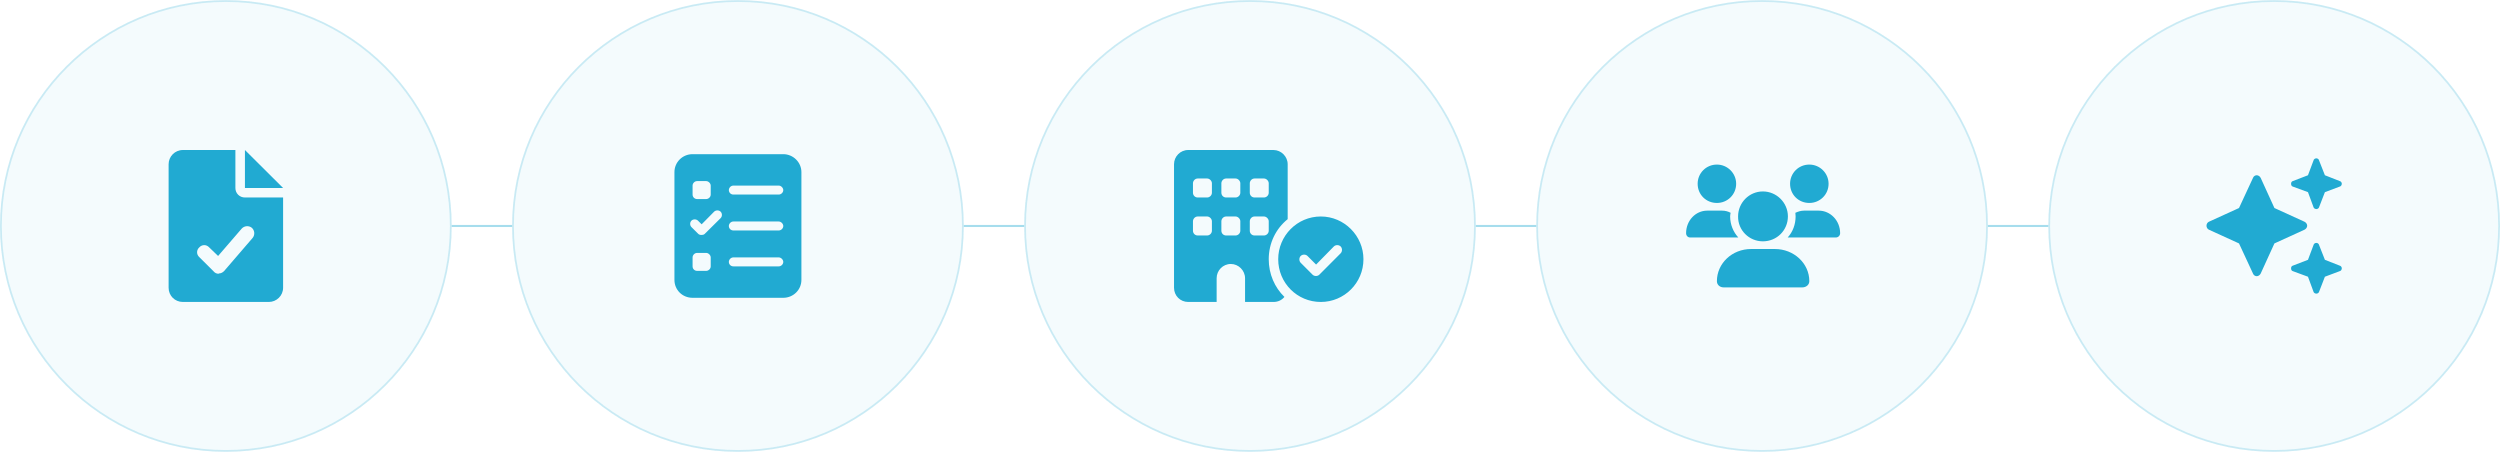 <?xml version="1.0" encoding="UTF-8"?> <svg xmlns="http://www.w3.org/2000/svg" width="1201" height="218" viewBox="0 0 1201 218" fill="none"> <line x1="217" y1="108.562" x2="246" y2="108.562" stroke="#21AAD2" stroke-opacity="0.4"></line> <line x1="463" y1="108.562" x2="492" y2="108.562" stroke="#21AAD2" stroke-opacity="0.4"></line> <line x1="709" y1="108.562" x2="738" y2="108.562" stroke="#21AAD2" stroke-opacity="0.4"></line> <line x1="955" y1="108.562" x2="984" y2="108.562" stroke="#21AAD2" stroke-opacity="0.4"></line> <g filter="url(#filter0_b_164_2507)"> <circle cx="108.5" cy="108.562" r="108.5" fill="#21AAD2" fill-opacity="0.05"></circle> <circle cx="108.5" cy="108.562" r="108.068" stroke="#21AAD2" stroke-opacity="0.2" stroke-width="0.865"></circle> </g> <path d="M136 90.312H117.667V72.062L136 90.312ZM117.667 94.875H136V138.219C136 142.068 132.849 145.062 129.125 145.062H87.875C84.008 145.062 81 142.068 81 138.219V78.906C81 75.199 84.008 72.062 87.875 72.062H113.083V90.312C113.083 92.879 115.089 94.875 117.667 94.875ZM116.091 109.846L104.776 122.963L100.479 118.828C99.19 117.402 97.042 117.402 95.753 118.828C94.32 120.111 94.32 122.25 95.753 123.533L102.628 130.377C103.201 131.09 104.06 131.518 105.063 131.518C105.063 131.518 105.063 131.518 105.063 131.375C106.065 131.375 106.924 130.947 107.641 130.234L121.391 114.266C122.536 112.84 122.393 110.701 120.961 109.418C119.529 108.277 117.38 108.42 116.091 109.846Z" fill="#21AAD2"></path> <g filter="url(#filter1_b_164_2507)"> <circle cx="1092.5" cy="108.562" r="108.5" fill="#21AAD2" fill-opacity="0.05"></circle> <circle cx="1092.5" cy="108.562" r="108.068" stroke="#21AAD2" stroke-opacity="0.2" stroke-width="0.865"></circle> </g> <path d="M1101.51 86.981L1108.75 84.188L1111.42 77.078C1111.54 76.443 1112.18 76.062 1112.81 76.062C1113.32 76.062 1113.96 76.443 1114.08 77.078L1116.88 84.188L1123.98 86.981C1124.62 87.107 1125 87.742 1125 88.25C1125 88.885 1124.62 89.519 1123.98 89.647L1116.88 92.312L1114.08 99.549C1113.96 100.057 1113.32 100.437 1112.81 100.437C1112.18 100.437 1111.54 100.057 1111.42 99.549L1108.75 92.312L1101.51 89.647C1100.88 89.519 1100.63 88.885 1100.63 88.25C1100.63 87.742 1100.88 87.107 1101.51 86.981ZM1092.63 99.93L1107.1 106.531C1107.86 106.912 1108.37 107.674 1108.37 108.436C1108.37 109.197 1107.86 109.959 1107.1 110.34L1092.63 116.941L1086.03 131.414C1085.64 132.176 1084.88 132.684 1084.12 132.684C1083.36 132.684 1082.6 132.176 1082.34 131.414L1075.62 116.941L1061.14 110.34C1060.38 109.959 1060 109.197 1060 108.436C1060 107.674 1060.38 106.912 1061.14 106.531L1075.62 99.93L1082.34 85.457C1082.6 84.695 1083.36 84.188 1084.12 84.188C1084.88 84.188 1085.64 84.695 1086.03 85.457L1092.63 99.93ZM1111.42 117.703C1111.54 117.068 1112.18 116.688 1112.81 116.688C1113.32 116.688 1113.96 117.068 1114.08 117.703L1116.88 124.812L1123.98 127.605C1124.62 127.732 1125 128.367 1125 128.875C1125 129.51 1124.62 130.145 1123.98 130.271L1116.88 132.938L1114.08 140.174C1113.96 140.682 1113.32 141.063 1112.81 141.063C1112.18 141.063 1111.54 140.682 1111.42 140.174L1108.75 132.938L1101.51 130.271C1100.88 130.145 1100.63 129.51 1100.63 128.875C1100.63 128.367 1100.88 127.732 1101.51 127.605L1108.75 124.812L1111.42 117.703Z" fill="#21AAD2"></path> <g filter="url(#filter2_b_164_2507)"> <circle cx="354.5" cy="108.562" r="108.5" fill="#21AAD2" fill-opacity="0.05"></circle> <circle cx="354.5" cy="108.562" r="108.068" stroke="#21AAD2" stroke-opacity="0.2" stroke-width="0.865"></circle> </g> <path d="M376.286 74.062H332.714C327.812 74.062 324 77.971 324 82.688V134.437C324 139.289 327.812 143.062 332.714 143.062H376.286C381.051 143.062 385 139.289 385 134.437V82.688C385 77.971 381.051 74.062 376.286 74.062ZM332.714 89.156C332.714 88.078 333.667 87 334.893 87H339.25C340.339 87 341.429 88.078 341.429 89.156V93.469C341.429 94.682 340.339 95.625 339.25 95.625H334.893C333.667 95.625 332.714 94.682 332.714 93.469V89.156ZM341.429 127.969C341.429 129.182 340.339 130.125 339.25 130.125H334.893C333.667 130.125 332.714 129.182 332.714 127.969V123.656C332.714 122.578 333.667 121.5 334.893 121.5H339.25C340.339 121.5 341.429 122.578 341.429 123.656V127.969ZM346.194 104.789L338.569 112.336C338.161 112.74 337.616 112.875 337.071 112.875C336.391 112.875 335.846 112.74 335.437 112.336L332.17 109.102C331.353 108.293 331.353 106.811 332.17 106.002C332.987 105.193 334.484 105.193 335.301 106.002L337.071 107.754L343.062 101.689C343.879 100.881 345.377 100.881 346.194 101.689C347.011 102.498 347.011 103.98 346.194 104.789ZM374.107 127.969H352.321C351.096 127.969 350.143 127.025 350.143 125.812C350.143 124.734 351.096 123.656 352.321 123.656H374.107C375.196 123.656 376.286 124.734 376.286 125.812C376.286 127.025 375.196 127.969 374.107 127.969ZM374.107 110.719H352.321C351.096 110.719 350.143 109.775 350.143 108.562C350.143 107.484 351.096 106.406 352.321 106.406H374.107C375.196 106.406 376.286 107.484 376.286 108.562C376.286 109.775 375.196 110.719 374.107 110.719ZM374.107 93.469H352.321C351.096 93.469 350.143 92.525 350.143 91.312C350.143 90.234 351.096 89.156 352.321 89.156H374.107C375.196 89.156 376.286 90.234 376.286 91.312C376.286 92.525 375.196 93.469 374.107 93.469Z" fill="#21AAD2"></path> <g filter="url(#filter3_b_164_2507)"> <circle cx="600.5" cy="108.562" r="108.5" fill="#21AAD2" fill-opacity="0.05"></circle> <circle cx="600.5" cy="108.562" r="108.068" stroke="#21AAD2" stroke-opacity="0.2" stroke-width="0.865"></circle> </g> <path d="M611.775 72.062C615.472 72.062 618.6 75.199 618.6 78.906V105.283C612.912 109.846 609.5 116.832 609.5 124.531C609.5 131.66 612.344 138.076 617.036 142.639C615.756 144.207 613.908 145.062 611.775 145.062H598.125V133.656C598.125 129.949 594.997 126.812 591.3 126.812C587.461 126.812 584.475 129.949 584.475 133.656V145.062H570.825C566.986 145.062 564 142.068 564 138.219V78.906C564 75.199 566.986 72.062 570.825 72.062H611.775ZM573.1 110.844C573.1 112.127 574.095 113.125 575.375 113.125H579.925C581.062 113.125 582.2 112.127 582.2 110.844V106.281C582.2 105.141 581.062 104 579.925 104H575.375C574.095 104 573.1 105.141 573.1 106.281V110.844ZM589.025 104C587.745 104 586.75 105.141 586.75 106.281V110.844C586.75 112.127 587.745 113.125 589.025 113.125H593.575C594.712 113.125 595.85 112.127 595.85 110.844V106.281C595.85 105.141 594.712 104 593.575 104H589.025ZM600.4 110.844C600.4 112.127 601.395 113.125 602.675 113.125H607.225C608.362 113.125 609.5 112.127 609.5 110.844V106.281C609.5 105.141 608.362 104 607.225 104H602.675C601.395 104 600.4 105.141 600.4 106.281V110.844ZM575.375 85.75C574.095 85.75 573.1 86.891 573.1 88.031V92.594C573.1 93.877 574.095 94.875 575.375 94.875H579.925C581.062 94.875 582.2 93.877 582.2 92.594V88.031C582.2 86.891 581.062 85.75 579.925 85.75H575.375ZM586.75 92.594C586.75 93.877 587.745 94.875 589.025 94.875H593.575C594.712 94.875 595.85 93.877 595.85 92.594V88.031C595.85 86.891 594.712 85.75 593.575 85.75H589.025C587.745 85.75 586.75 86.891 586.75 88.031V92.594ZM602.675 85.75C601.395 85.75 600.4 86.891 600.4 88.031V92.594C600.4 93.877 601.395 94.875 602.675 94.875H607.225C608.362 94.875 609.5 93.877 609.5 92.594V88.031C609.5 86.891 608.362 85.75 607.225 85.75H602.675ZM655 124.531C655 135.937 645.758 145.062 634.525 145.062C623.15 145.062 614.05 135.937 614.05 124.531C614.05 113.268 623.15 104 634.525 104C645.758 104 655 113.268 655 124.531ZM640.781 118.4L632.25 127.098L628.127 122.963C627.273 122.107 625.709 122.107 624.856 122.963C624.003 123.818 624.003 125.387 624.856 126.242L630.544 131.945C631.397 132.801 632.961 132.801 633.814 131.945L644.052 121.68C644.905 120.824 644.905 119.256 644.052 118.4C643.198 117.545 641.634 117.545 640.781 118.4Z" fill="#21AAD2"></path> <g filter="url(#filter4_b_164_2507)"> <circle cx="846.5" cy="108.562" r="108.5" fill="#21AAD2" fill-opacity="0.05"></circle> <circle cx="846.5" cy="108.562" r="108.068" stroke="#21AAD2" stroke-opacity="0.2" stroke-width="0.865"></circle> </g> <path d="M846.884 115.938C853.591 115.938 858.909 110.637 858.909 103.953C858.909 97.385 853.475 91.969 846.884 91.969C840.294 91.969 834.975 97.385 834.975 103.953C834.859 110.637 840.294 115.938 846.884 115.938ZM852.666 119.625H841.219C832.084 119.625 824.8 126.539 824.8 135.066C824.8 136.795 826.187 138.062 828.037 138.062H865.847C867.697 138.062 869.2 136.795 869.2 135.066C869.2 126.539 861.8 119.625 852.666 119.625ZM869.2 97.5C874.288 97.5 878.45 93.467 878.45 88.281C878.45 83.211 874.288 79.062 869.2 79.062C863.997 79.062 859.95 83.211 859.95 88.281C859.95 93.467 863.997 97.5 869.2 97.5ZM831.159 103.953C831.159 103.377 831.275 102.801 831.391 102.225C830.119 101.533 828.731 101.187 827.228 101.187H820.175C814.509 101.187 810 106.027 810 112.02C810 113.172 810.809 114.094 811.966 114.094H835.091C832.662 111.443 831.159 107.871 831.159 103.953ZM824.8 97.5C829.887 97.5 834.05 93.467 834.05 88.281C834.05 83.211 829.887 79.062 824.8 79.062C819.597 79.062 815.55 83.211 815.55 88.281C815.55 93.467 819.597 97.5 824.8 97.5ZM873.709 101.187H866.656C865.153 101.187 863.766 101.648 862.494 102.225C862.494 102.801 862.609 103.377 862.609 103.953C862.609 107.871 861.222 111.443 858.794 114.094H881.919C883.075 114.094 884 113.172 884 112.02C884 106.027 879.375 101.187 873.709 101.187Z" fill="#21AAD2"></path> <defs> <filter id="filter0_b_164_2507" x="-69.899" y="-69.837" width="356.798" height="356.798" filterUnits="userSpaceOnUse" color-interpolation-filters="sRGB"> <feFlood flood-opacity="0" result="BackgroundImageFix"></feFlood> <feGaussianBlur in="BackgroundImageFix" stdDeviation="34.95"></feGaussianBlur> <feComposite in2="SourceAlpha" operator="in" result="effect1_backgroundBlur_164_2507"></feComposite> <feBlend mode="normal" in="SourceGraphic" in2="effect1_backgroundBlur_164_2507" result="shape"></feBlend> </filter> <filter id="filter1_b_164_2507" x="914.101" y="-69.837" width="356.798" height="356.798" filterUnits="userSpaceOnUse" color-interpolation-filters="sRGB"> <feFlood flood-opacity="0" result="BackgroundImageFix"></feFlood> <feGaussianBlur in="BackgroundImageFix" stdDeviation="34.95"></feGaussianBlur> <feComposite in2="SourceAlpha" operator="in" result="effect1_backgroundBlur_164_2507"></feComposite> <feBlend mode="normal" in="SourceGraphic" in2="effect1_backgroundBlur_164_2507" result="shape"></feBlend> </filter> <filter id="filter2_b_164_2507" x="176.101" y="-69.837" width="356.798" height="356.798" filterUnits="userSpaceOnUse" color-interpolation-filters="sRGB"> <feFlood flood-opacity="0" result="BackgroundImageFix"></feFlood> <feGaussianBlur in="BackgroundImageFix" stdDeviation="34.95"></feGaussianBlur> <feComposite in2="SourceAlpha" operator="in" result="effect1_backgroundBlur_164_2507"></feComposite> <feBlend mode="normal" in="SourceGraphic" in2="effect1_backgroundBlur_164_2507" result="shape"></feBlend> </filter> <filter id="filter3_b_164_2507" x="422.101" y="-69.837" width="356.798" height="356.798" filterUnits="userSpaceOnUse" color-interpolation-filters="sRGB"> <feFlood flood-opacity="0" result="BackgroundImageFix"></feFlood> <feGaussianBlur in="BackgroundImageFix" stdDeviation="34.95"></feGaussianBlur> <feComposite in2="SourceAlpha" operator="in" result="effect1_backgroundBlur_164_2507"></feComposite> <feBlend mode="normal" in="SourceGraphic" in2="effect1_backgroundBlur_164_2507" result="shape"></feBlend> </filter> <filter id="filter4_b_164_2507" x="668.101" y="-69.837" width="356.798" height="356.798" filterUnits="userSpaceOnUse" color-interpolation-filters="sRGB"> <feFlood flood-opacity="0" result="BackgroundImageFix"></feFlood> <feGaussianBlur in="BackgroundImageFix" stdDeviation="34.95"></feGaussianBlur> <feComposite in2="SourceAlpha" operator="in" result="effect1_backgroundBlur_164_2507"></feComposite> <feBlend mode="normal" in="SourceGraphic" in2="effect1_backgroundBlur_164_2507" result="shape"></feBlend> </filter> </defs> </svg> 